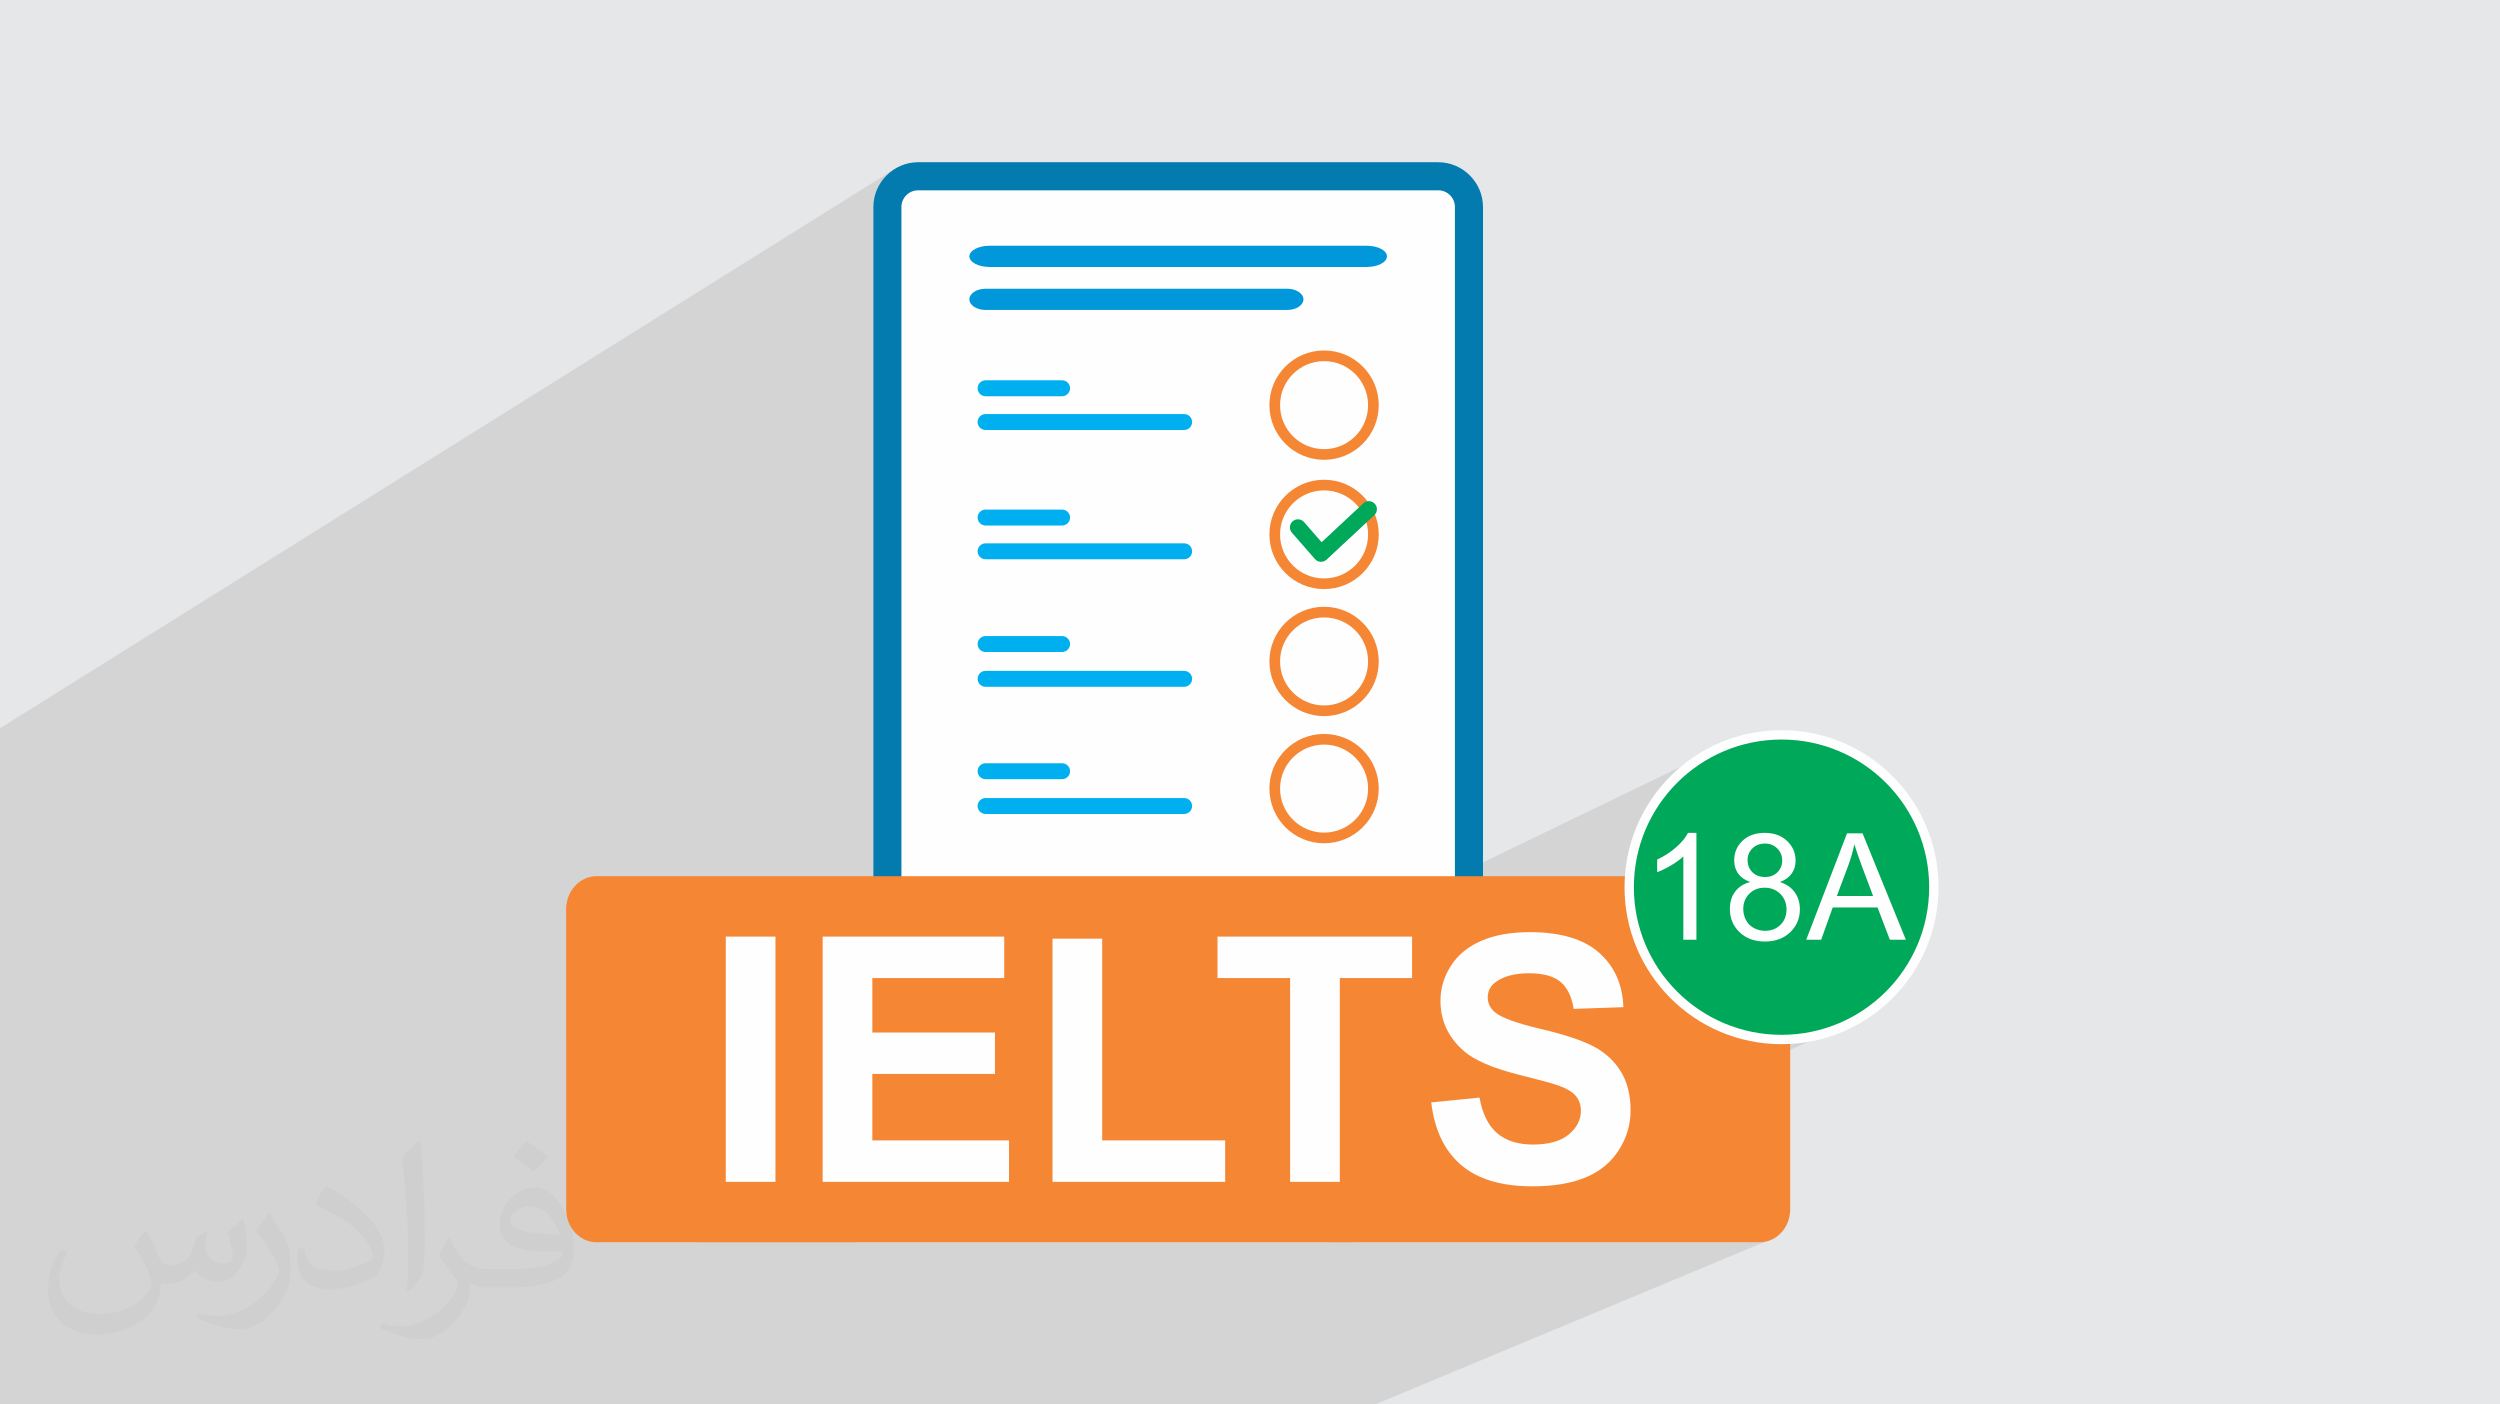 <?xml version="1.0" encoding="UTF-8"?>
<!DOCTYPE svg PUBLIC "-//W3C//DTD SVG 1.1//EN" "http://www.w3.org/Graphics/SVG/1.1/DTD/svg11.dtd">
<!-- Creator: CorelDRAW -->
<svg xmlns="http://www.w3.org/2000/svg" xml:space="preserve" width="94.192mm" height="52.917mm" version="1.1" style="shape-rendering:geometricPrecision; text-rendering:geometricPrecision; image-rendering:optimizeQuality; fill-rule:evenodd; clip-rule:evenodd"
viewBox="0 0 9419.16 5291.66"
 xmlns:xlink="http://www.w3.org/1999/xlink"
 xmlns:xodm="http://www.corel.com/coreldraw/odm/2003">
 <defs>
  <style type="text/css">
   <![CDATA[
    .str0 {stroke:#FEFEFE;stroke-width:35.28;stroke-miterlimit:22.926}
    .fil8 {fill:#0098DA}
    .fil7 {fill:#00A859}
    .fil5 {fill:#00AFEF}
    .fil0 {fill:#E6E7E8}
    .fil9 {fill:#F58634}
    .fil3 {fill:#FEFEFE}
    .fil4 {fill:#047BAF;fill-rule:nonzero}
    .fil6 {fill:#F58634;fill-rule:nonzero}
    .fil10 {fill:#FEFEFE;fill-rule:nonzero}
    .fil2 {fill:#373435;fill-opacity:0.031}
    .fil1 {fill:#373435;fill-opacity:0.102}
   ]]>
  </style>
 </defs>
 <g id="Layer_x0020_1">
  <polygon class="fil0" points="-0,0 9419.16,0 9419.16,5291.66 -0,5291.66 "/>
  <polygon class="fil1" points="1927.12,5291.66 1363.39,5291.66 -0,5291.66 -0,5026.63 -0,4518.2 -0,2825.08 -0,2748.14 -0,2748.07 -0,2743.61 3372.13,635.68 3365.28,640.08 3358.65,644.8 3352.27,649.82 3346.12,655.13 3340.24,660.73 3340.04,660.93 3334.44,666.81 3329.13,672.96 3324.11,679.34 3319.39,685.97 3314.99,692.82 3310.92,699.89 3307.18,707.16 3303.79,714.63 3300.75,722.28 3298.09,730.1 3295.81,738.08 3293.91,746.21 3292.42,754.48 3291.35,762.88 3290.69,771.4 3290.47,780.02 3290.47,3301.21 2133.1,3908.1 2133.1,4556.39 2133.74,4569.03 2135.63,4581.32 2138.7,4593.19 2142.89,4604.58 2148.13,4615.42 2154.37,4625.65 2161.53,4635.21 2169.55,4644.04 2178.38,4652.06 2187.94,4659.22 2198.17,4665.46 2209.01,4670.7 2220.4,4674.89 2232.27,4677.96 2244.56,4679.85 2257.2,4680.49 2627.23,4680.49 6473.31,2820.6 6449.38,2832.25 6426.09,2844.96 6403.46,2858.7 6381.53,2873.44 6360.34,2889.15 6339.9,2905.79 6320.26,2923.34 6301.45,2941.75 6283.49,2961.01 6266.43,2981.07 6250.28,3001.92 6235.08,3023.51 6220.87,3045.81 6207.67,3068.8 6195.52,3092.44 6184.45,3116.69 6174.48,3141.54 6165.66,3166.94 6158.01,3192.87 6151.56,3219.3 6146.34,3246.18 6142.4,3273.5 6139.75,3301.21 3220.61,4680.49 5013.7,4680.49 6744.82,3915.54 6772.92,3913.27 6800.63,3909.68 6827.9,3904.78 6854.71,3898.61 6881.03,3891.2 6906.82,3882.6 6932.05,3872.82 5098.65,4680.49 6620.72,4680.49 6633.36,4679.85 6645.65,4677.96 6657.52,4674.89 6668.91,4670.7 5180.8,5291.66 3711.31,5291.66 3630.6,5291.66 "/>
  <path class="fil2" d="M550.85 4636.82c17.98,27.25 29.64,53.44 41.02,82.55 8.46,16.94 12.95,48.16 52.65,48.16 11.63,0 28.32,-3.43 43.13,-11.63 16.66,-8.74 29.36,-21.97 35.99,-42.06l15.87 -53.44 38.63 -19.05 2.64 2.64c-5.28,20.12 -6.6,39.42 -6.6,54.51 0,44.7 38.63,61.65 69.32,61.65 17.98,0 34.14,-8.74 34.14,-25.15 0,-21.16 -8.99,-57.15 -20.65,-89.43 17.98,-17.98 35.99,-35.99 56.62,-50.55l3.17 1.6c8.99,38.1 14.02,75.67 14.02,100.81 0,24.61 -10.85,51.87 -19.84,69.6 -18.52,34.92 -51.33,62.71 -91.01,62.71 -30.15,0 -63.75,-15.09 -86.79,-43.13l-1.32 0c-21.69,27 -55.3,51.33 -109.02,51.33l-16.66 0c-2.64,35.46 -10.31,60.58 -21.97,83.08 -32,62.43 -127,106.63 -216.43,106.63 -124.36,0 -186.79,-71.7 -186.79,-167.21 0,-59 19.3,-113.77 48.95,-152.65l24.33 10.06c-18.52,35.46 -30.96,68.78 -30.96,101.6 0,89.43 72.77,132.03 156.64,132.03 77.8,0 174.09,-49.48 191.57,-106.88 -6.6,-62.71 -30.15,-92.07 -66.14,-149.22 10.85,-19.05 24.87,-38.1 42.34,-58.47l3.17 0 0 0 0 0 -0.02 -0.09zm1434.31 -336.55c26.19,16.41 51.87,35.71 76.99,57.94 -14.02,19.84 -31.5,37.85 -53.19,53.72 -25.15,-20.37 -50.27,-37.85 -75.95,-56.36 17.45,-19.58 34.67,-38.35 52.12,-55.3l0 0 0 0 0 0 0 0 0 0 0.03 0zm13.49 244.48c-42.34,0 -76.99,27.79 -76.99,48.41 0,44.2 84.66,57.94 186,57.4 -12.7,-51.87 -57.15,-105.84 -109.02,-105.84l0.01 0.03zm-95 236.55c55.04,0 103.2,-1.6 139.95,-10.85 41.02,-10.31 75.67,-30.96 75.67,-45.24 0,-3.71 0,-8.2 -1.32,-11.91 -23.01,2.11 -49.48,2.11 -72.49,2.11 -74.6,0 -131.75,-16.94 -154.25,-58.75 -5.56,-11.63 -9.52,-24.61 -9.52,-39.42 0,-40.49 17.45,-79.91 48.16,-107.16 25.65,-22.48 53.97,-36.5 82.8,-36.5 52.12,0 93.65,41.81 122.76,107.7 15.87,35.99 26.72,77.52 26.72,129.92 0,34.92 -9.52,64.29 -31.22,85.98 -40.49,39.17 -115.09,53.97 -229.39,53.97l-51.87 0 0 0 -13.49 0c-28.32,0 -48.69,-5.03 -64.82,-17.45l-2.64 0c0.79,6.6 1.32,12.95 1.32,19.05 0,25.65 -8.46,58.47 -25.65,84.66 -50.8,75.41 -105.84,108.2 -153.47,108.2 -48.16,0 -107.16,-18.52 -160.35,-42.6l9.52 -18.52c17.2,7.14 41.02,11.91 73.81,11.91 85.98,0 198.96,-82.55 212.98,-163.25 -3.17,-6.6 -8.99,-15.34 -17.2,-24.61 -25.15,-29.9 -41.02,-54.76 -55.83,-80.95 12.7,-25.15 24.33,-45.24 35.18,-63.5l4.5 -0.53c36.78,74.88 70.1,117.73 144.45,117.73l11.63 0 0 0 53.97 0 0 0 0 0 0 0 0 0 0 0 0.09 0.01zm-372.54 79.12c6.35,-34.39 6.88,-73.02 6.88,-109.02l0 -53.44c0,-99.75 -12.7,-244.73 -23.01,-339.19 17.98,-19.3 43.13,-42.06 62.97,-57.4l5.82 1.6c13.49,118.8 16.66,256.39 16.66,383.64 0,33.35 -1.32,65.89 -4.5,89.69 -1.85,30.15 -19.3,52.91 -56.62,87.83l-8.2 -3.71zm-383.38 -157.43c1.85,46.84 24.87,83.62 105.31,83.62 50.01,0 92.33,-12.95 139.17,-35.18 8.46,-3.71 12.95,-8.74 12.95,-12.95 0,-29.36 -22.48,-68.25 -60.32,-103.71 -36.78,-33.35 -85.47,-62.71 -130.96,-82.3 -15.62,-6.6 -20.65,-13.49 -20.65,-20.12 0,-13.49 17.98,-41.81 32.82,-62.18l5.03 -0.53c52.12,27.25 110.34,67.74 153.47,112.7 39.17,41.53 63.5,83.62 63.5,129.39 0,33.86 -10.31,65.61 -27,95.25 -57.15,28.83 -118.01,50.8 -178.33,50.8 -73.28,0 -123.29,-34.39 -123.29,-115.09 0,-8.74 0,-22.22 3.17,-39.7l25.15 0 0 0 0 0 0 0 0 0 0 0 -0.02 0zm-132.57 -133.1l45.52 73.56c16.66,27.25 32.28,56.9 32.28,103.71l0 59.79c0,48.41 -30.96,100.28 -80.95,151.61 -39.17,34.67 -73.81,49.48 -105.84,49.48 -47.62,0 -102.13,-14.81 -165.1,-41.81l7.14 -18.52c19.84,5.28 42.85,9.78 71.17,9.78 90.5,-0.53 183.08,-66.67 225.42,-147.37 5.03,-9.27 6.88,-17.98 6.88,-24.08 0,-9.27 -5.03,-19.58 -8.99,-28.83 -23.01,-43.38 -48.69,-83.08 -76.99,-119.86 14.81,-23.29 29.64,-45.77 45.77,-68l3.71 0.53 0 0 0 0 0 0 0 0 0 0 -0.02 0.01z"/>
  <path class="fil3" d="M3459.34 664.09l1959.26 0c64.02,0 115.94,51.92 115.94,115.94l0 2548.08c0,64.01 -51.92,115.93 -115.94,115.93l-1959.26 0.01c-64.01,-0.01 -115.93,-51.93 -115.93,-115.95l-0.01 -2548.07c0.01,-64.02 51.93,-115.94 115.95,-115.94l-0.01 0z"/>
  <path class="fil4" d="M3459.34 611.17l1959.26 0c46.26,0 88.42,18.99 119.09,49.57l0.2 0.2c30.58,30.67 49.57,72.83 49.57,119.09l0 2548.08c0,46.26 -18.99,88.42 -49.57,119.09l-0.2 0.2c-30.67,30.58 -72.83,49.57 -119.09,49.57l-1959.26 0c-46.26,0 -88.42,-18.99 -119.09,-49.57l-0.2 -0.2c-30.58,-30.67 -49.57,-72.83 -49.57,-119.09l0 -2548.08c0,-46.26 18.99,-88.42 49.57,-119.09l0.2 -0.2c30.67,-30.58 72.83,-49.57 119.09,-49.57zm1959.26 105.84l-1959.26 0c-17.41,0 -33.16,7.03 -44.47,18.35l-0.2 0.2c-11.32,11.31 -18.35,27.06 -18.35,44.47l0 2548.08c0,17.41 7.03,33.16 18.35,44.47l0.2 0.2c11.31,11.32 27.06,18.35 44.47,18.35l1959.26 0c17.41,0 33.16,-7.03 44.47,-18.35l0.2 -0.2c11.32,-11.31 18.35,-27.06 18.35,-44.47l0 -2548.08c0,-17.41 -7.03,-33.16 -18.35,-44.47l-0.2 -0.2c-11.31,-11.32 -27.06,-18.35 -44.47,-18.35z"/>
  <path class="fil5" d="M3713.34 1432.81l288.25 0c16.53,0 30.04,13.52 30.04,30.04 0,16.52 -13.51,30.03 -30.04,30.03l-288.25 0c-16.52,0 -30.04,-13.51 -30.04,-30.03 0,-16.52 13.52,-30.04 30.04,-30.04z"/>
  <path class="fil5" d="M3713.34 1560.02l748.11 0c16.52,0 30.04,13.5 30.04,30.02 0,16.52 -13.52,30.04 -30.04,30.04l-748.11 0c-16.52,0 -30.04,-13.52 -30.04,-30.04 0,-16.52 13.52,-30.02 30.04,-30.02z"/>
  <path class="fil5" d="M3713.34 1919.88l288.25 0c16.53,0 30.04,13.5 30.04,30.02 0,16.52 -13.51,30.04 -30.04,30.04l-288.25 0c-16.52,0 -30.04,-13.52 -30.04,-30.04 0,-16.52 13.52,-30.02 30.04,-30.02z"/>
  <path class="fil5" d="M3713.34 2047.07l748.11 0c16.52,0 30.04,13.52 30.04,30.04 0,16.52 -13.52,30.02 -30.04,30.02l-748.11 0c-16.52,0 -30.04,-13.5 -30.04,-30.02 0,-16.52 13.52,-30.04 30.04,-30.04z"/>
  <path class="fil5" d="M3713.34 2396.47l288.25 0c16.53,0 30.04,13.51 30.04,30.03 0,16.52 -13.51,30.04 -30.04,30.04l-288.25 0c-16.52,0 -30.04,-13.52 -30.04,-30.04 0,-16.52 13.52,-30.03 30.04,-30.03z"/>
  <path class="fil5" d="M3713.34 2527.6l748.11 0c16.52,0 30.04,13.5 30.04,30.02 0,16.52 -13.52,30.03 -30.04,30.03l-748.11 0c-16.52,0 -30.04,-13.51 -30.04,-30.03 0,-16.52 13.52,-30.02 30.04,-30.02z"/>
  <path class="fil6" d="M4988.68 2286.13c56.87,0 108.36,23.05 145.63,60.31 37.27,37.27 60.33,88.76 60.33,145.63 0,56.88 -23.06,108.35 -60.33,145.63 -37.27,37.27 -88.76,60.32 -145.63,60.32 -56.88,0 -108.36,-23.05 -145.63,-60.32 -37.27,-37.28 -60.34,-88.75 -60.34,-145.63 0,-56.87 23.07,-108.36 60.34,-145.63 37.27,-37.26 88.75,-60.31 145.63,-60.31zm117.25 88.68c-30.01,-30.01 -71.46,-48.56 -117.25,-48.56 -45.79,0 -87.25,18.55 -117.25,48.56 -30.01,30.02 -48.58,71.47 -48.58,117.26 0,45.79 18.57,87.25 48.58,117.26 30,30 71.46,48.56 117.25,48.56 45.79,0 87.24,-18.56 117.25,-48.56 30.02,-30.01 48.56,-71.47 48.56,-117.26 0,-45.79 -18.54,-87.24 -48.56,-117.26z"/>
  <path class="fil6" d="M4988.68 1320.48c56.87,0 108.36,23.05 145.63,60.31 37.27,37.27 60.33,88.77 60.33,145.63 0,56.88 -23.06,108.37 -60.33,145.63 -37.27,37.27 -88.76,60.34 -145.63,60.34 -56.88,0 -108.36,-23.07 -145.63,-60.34 -37.27,-37.26 -60.34,-88.75 -60.34,-145.63 0,-56.86 23.07,-108.36 60.34,-145.63 37.27,-37.26 88.75,-60.31 145.63,-60.31zm117.25 88.69c-30.01,-30 -71.46,-48.56 -117.25,-48.56 -45.79,0 -87.25,18.56 -117.25,48.56 -30.01,30.01 -48.58,71.46 -48.58,117.25 0,45.79 18.57,87.26 48.58,117.27 30,30 71.46,48.56 117.25,48.56 45.79,0 87.24,-18.56 117.25,-48.56 30.02,-30.01 48.56,-71.48 48.56,-117.27 0,-45.79 -18.54,-87.24 -48.56,-117.25z"/>
  <path class="fil6" d="M4988.68 1807.54c56.87,0 108.36,23.05 145.63,60.32 37.27,37.27 60.33,88.77 60.33,145.63 0,56.86 -23.06,108.36 -60.33,145.63 -37.27,37.27 -88.76,60.32 -145.63,60.32 -56.88,0 -108.36,-23.05 -145.63,-60.32 -37.27,-37.27 -60.34,-88.77 -60.34,-145.63 0,-56.86 23.07,-108.36 60.34,-145.63 37.27,-37.27 88.75,-60.32 145.63,-60.32zm117.25 88.7c-30.01,-30.02 -71.46,-48.58 -117.25,-48.58 -45.79,0 -87.25,18.56 -117.25,48.58 -30.01,30 -48.58,71.46 -48.58,117.25 0,45.79 18.57,87.24 48.58,117.25 30,30.02 71.46,48.58 117.25,48.58 45.79,0 87.24,-18.56 117.25,-48.58 30.02,-30.01 48.56,-71.46 48.56,-117.25 0,-45.79 -18.54,-87.25 -48.56,-117.25z"/>
  <path class="fil7" d="M4979.43 2042.89l157.25 -146.61c12.28,-11.41 31.54,-10.73 42.94,1.54 11.43,12.27 10.74,31.56 -1.56,42.98l-180.39 168.11 -0.45 0.37c-12.57,10.98 -31.84,9.7 -42.86,-2.85l-86.9 -99.47c-11.01,-12.56 -9.71,-31.87 2.85,-42.87 12.57,-11 31.85,-9.7 42.84,2.84l66.28 75.96z"/>
  <path class="fil6" d="M4988.68 2765.24c56.87,0 108.36,23.07 145.63,60.32 37.27,37.27 60.33,88.75 60.33,145.65 0,56.85 -23.06,108.33 -60.33,145.6 -37.27,37.29 -88.76,60.32 -145.63,60.32 -56.88,0 -108.36,-23.03 -145.63,-60.32 -37.27,-37.27 -60.34,-88.75 -60.34,-145.6 0,-56.9 23.07,-108.38 60.34,-145.65 37.27,-37.25 88.75,-60.32 145.63,-60.32zm117.25 88.72c-30.01,-30.04 -71.46,-48.6 -117.25,-48.6 -45.79,0 -87.25,18.56 -117.25,48.6 -30.01,30 -48.58,71.46 -48.58,117.25 0,45.78 18.57,87.25 48.58,117.24 30,29.99 71.46,48.55 117.25,48.55 45.79,0 87.24,-18.56 117.25,-48.55 30.02,-29.99 48.56,-71.46 48.56,-117.24 0,-45.79 -18.54,-87.25 -48.56,-117.25z"/>
  <path class="fil5" d="M3713.34 2875.61l288.25 0c16.53,0 30.04,13.48 30.04,30.02 0,16.49 -13.51,30.03 -30.04,30.03l-288.25 0c-16.52,0 -30.04,-13.54 -30.04,-30.03 0,-16.54 13.52,-30.02 30.04,-30.02z"/>
  <path class="fil5" d="M3713.34 3006.72l748.11 0c16.52,0 30.04,13.5 30.04,30.03 0,16.5 -13.52,30.04 -30.04,30.04l-748.11 0c-16.52,0 -30.04,-13.54 -30.04,-30.04 0,-16.53 13.52,-30.03 30.04,-30.03z"/>
  <path class="fil8" d="M3728.44 925.88l1421.03 0c42.04,0.01 76.13,17.91 76.13,39.99l0 0c0,22.08 -34.09,39.98 -76.13,39.98l-1421.03 0c-42.03,0 -76.12,-17.9 -76.12,-39.98l-0.01 0c0.01,-22.08 34.1,-39.98 76.14,-39.98l-0.01 -0.01z"/>
  <path class="fil8" d="M3713.22 1087.85l1136.74 0c33.63,0 60.9,17.9 60.9,39.98l0 0c0,22.08 -27.27,39.98 -60.9,39.98l-1136.74 0.01c-33.62,-0.01 -60.89,-17.91 -60.89,-39.99l-0.01 0c0.01,-22.08 27.28,-39.98 60.91,-39.98l-0.01 0z"/>
  <path class="fil9" d="M2247.9 3301.22l4382.14 0c63.39,-0.01 114.79,55.57 114.79,124.1l0 1131.07c0,68.52 -51.4,124.1 -114.79,124.1l-4382.14 0.01c-63.38,-0.01 -114.78,-55.59 -114.78,-124.12l-0.01 -1131.05c0.01,-68.54 51.41,-124.12 114.8,-124.12l-0.01 0.01z"/>
  <path class="fil10" d="M2734.48 4452.89l0 -924.09 187.14 0 0 924.09 -187.14 0zm365.04 0l0 -924.09 684.03 0 0 156.17 -496.89 0 0 205.21 462.04 0 0 156.16 -462.04 0 0 250.38 514.96 0 0 156.17 -702.1 0zm866.01 0l0 -916.35 187.14 0 0 760.18 463.34 0 0 156.17 -650.48 0zm895.27 0l0 -767.92 -273.62 0 0 -156.17 733.08 0 0 156.17 -272.32 0 0 767.92 -187.14 0zm531.52 -299.43l181.98 -18.06c10.97,60.87 32.91,105.4 66.25,134.01 33.34,28.6 78.3,42.8 134.87,42.8 59.8,0 104.98,-12.69 135.31,-38.07 30.32,-25.38 45.6,-55.07 45.6,-89.06 0,-21.94 -6.46,-40.44 -19.15,-55.92 -12.69,-15.28 -35.06,-28.61 -66.89,-39.8 -21.73,-7.74 -71.2,-21.08 -148.64,-40.44 -99.6,-24.95 -169.5,-55.49 -209.73,-91.85 -56.57,-50.98 -84.75,-113.14 -84.75,-186.49 0,-47.11 13.34,-91.42 39.79,-132.51 26.68,-41.08 64.97,-72.27 115.08,-93.78 50.12,-21.51 110.35,-32.27 181.34,-32.27 115.51,0 202.63,25.6 260.92,77.01 58.51,51.41 89.05,119.81 92.07,205.64l-187.15 6.45c-7.95,-47.75 -24.95,-81.95 -50.98,-102.82 -26.02,-20.86 -65.17,-31.4 -117.23,-31.4 -53.77,0 -95.93,11.18 -126.26,33.55 -19.58,14.41 -29.47,33.56 -29.47,57.65 0,21.94 9.25,40.66 27.74,56.14 23.45,20.01 80.45,40.66 171.01,62.17 90.56,21.29 157.46,43.66 200.7,66.47 43.45,23.01 77.43,54.2 101.96,94 24.52,39.79 36.78,88.84 36.78,147.13 0,52.91 -14.63,102.6 -44.1,148.85 -29.47,46.25 -70.98,80.67 -124.76,103.04 -53.77,22.58 -120.89,33.77 -201.12,33.77 -116.8,0 -206.5,-26.89 -269.1,-80.88 -62.59,-53.78 -99.81,-132.29 -112.07,-235.33z"/>
  <circle class="fil7 str0" cx="6712.16" cy="3342.6" r="573.9"/>
  <path class="fil10" d="M6391.5 3540.57l-49.28 0 0 -313.79c-11.85,11.39 -27.43,22.68 -46.66,33.97 -19.23,11.29 -36.59,19.79 -51.9,25.39l0 -47.6c27.54,-12.88 51.62,-28.56 72.24,-47.05 20.63,-18.38 35.28,-36.21 43.87,-53.57l31.73 0 0 402.65zm202.54 -217.38c-20.44,-7.46 -35.56,-18.2 -45.45,-32.01 -9.8,-13.91 -14.74,-30.52 -14.74,-49.84 0,-29.21 10.45,-53.67 31.35,-73.55 21,-19.88 48.82,-29.87 83.64,-29.87 34.9,0 63.09,10.18 84.37,30.52 21.28,20.35 31.92,45.08 31.92,74.3 0,18.57 -4.86,34.81 -14.56,48.53 -9.71,13.82 -24.45,24.46 -44.34,31.92 24.55,8.03 43.12,20.91 55.92,38.83 12.78,17.83 19.22,39.11 19.22,63.93 0,34.26 -12.13,63.01 -36.31,86.34 -24.27,23.34 -56.1,35 -95.58,35 -39.48,0 -71.31,-11.66 -95.57,-35.09 -24.17,-23.43 -36.31,-52.64 -36.31,-87.64 0,-26.04 6.63,-47.88 19.88,-65.43 13.26,-17.64 32.11,-29.59 56.56,-35.94zm-9.79 -83.63c0,19.04 6.06,34.54 18.1,46.58 12.14,12.04 28.01,18.11 47.7,18.11 19.13,0 34.62,-5.98 46.67,-17.93 12.03,-11.94 18.01,-26.6 18.01,-43.95 0,-18.11 -6.16,-33.33 -18.58,-45.65 -12.32,-12.32 -27.9,-18.48 -46.67,-18.48 -18.94,0 -34.53,6.07 -46.85,18.11 -12.23,12.04 -18.38,26.41 -18.38,43.21zm-16.25 185.37c0,14.09 3.27,27.63 9.8,40.79 6.54,13.06 16.43,23.24 29.68,30.42 13.17,7.19 27.35,10.83 42.38,10.83 23.71,0 43.12,-7.56 58.33,-22.68 15.22,-15.12 22.78,-34.35 22.78,-57.68 0,-23.71 -7.84,-43.31 -23.43,-58.8 -15.68,-15.49 -35.47,-23.24 -59.27,-23.24 -23.33,0 -42.47,7.65 -57.59,22.96 -15.12,15.3 -22.68,34.44 -22.68,57.4zm237.26 115.64l153.82 -400.97 58.34 0 163.24 400.97 -60.39 0 -46.38 -121.52 -168.85 0 -43.49 121.52 -56.29 0zm115.37 -164.64l136.64 0 -41.82 -111.16c-12.6,-33.79 -22.11,-61.7 -28.74,-83.73 -5.5,26.14 -12.88,51.8 -22.12,77.19l-43.96 117.7z"/>
 </g>
</svg>
